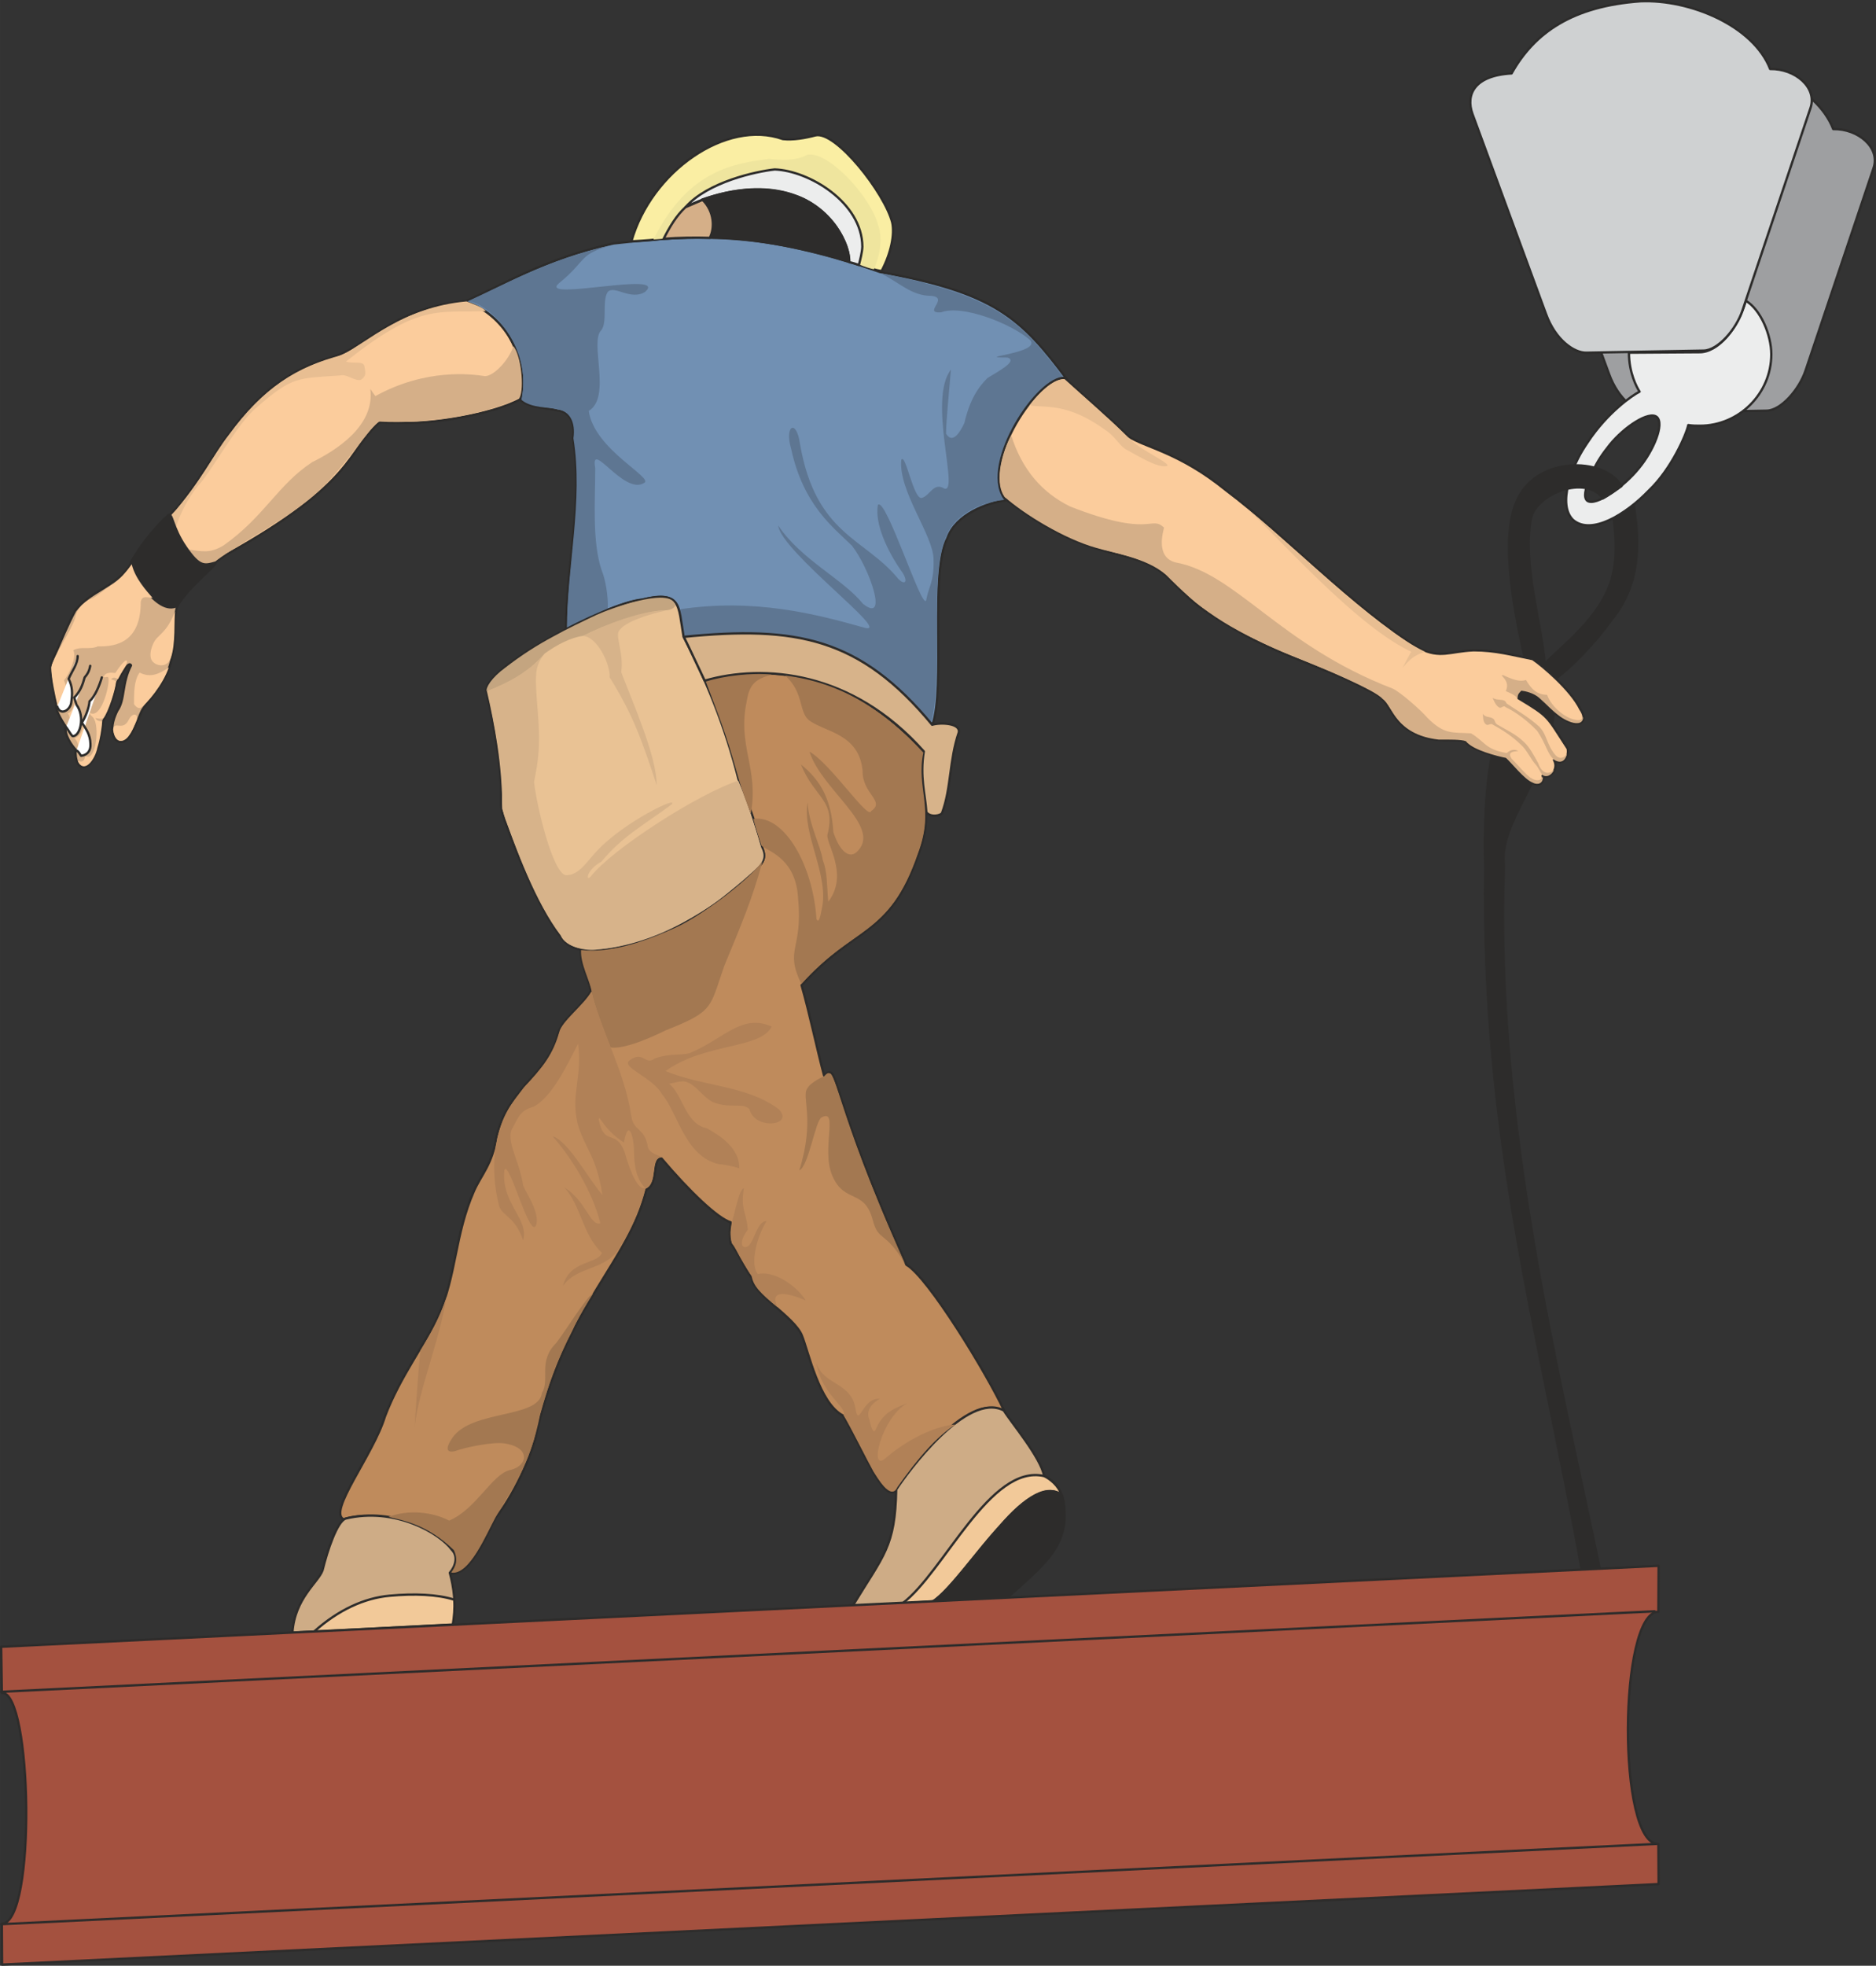 <svg xmlns="http://www.w3.org/2000/svg" width="776.691" height="813.551" viewBox="0 0 582.518 610.164"><rect x="0" y="0" width="582.518" height="610.164" fill="#333333" stroke="none"/><path d="M492.326 202.569c7.2-12.816 19.08-20.88 40.032-22.392 15.408-.648 35.064 7.632 40.248 21.024 7.776-.144 14.688 5.76 12.528 12.096l-21.096 62.784c-1.944 5.904-7.632 12.456-12.096 12.528l-36.432.648c-3.744.072-9.576-3.888-12.528-12.096l-22.824-62.064c-2.088-5.832.432-11.88 12.168-12.528z" style="fill:#9e9fa1;stroke:#2d2c2b;stroke-width:.72;stroke-linecap:round;stroke-linejoin:round;stroke-miterlimit:10.433" transform="translate(-3.374 -161.133)"/><path d="m497.798 307.76-6.768 1.08c1.584-4.103 2.736-6.623 5.4-10.511 5.976-9.072 13.752-14.472 16.056-15.624-.864-1.296-3.312-5.832-3.312-12.096 7.2-.072 14.472-.072 21.816-.144 5.688.144 12.024-7.2 14.472-15.984 4.608 2.736 7.92 10.584 7.92 16.632 0 12.24-10.08 22.176-22.176 22.176-1.08 0-2.304 0-3.6-.216-.576 2.808-5.184 13.608-12.24 20.304-7.128 7.416-17.856 14.04-23.544 9.144-2.448-2.376-2.592-6.48-1.512-10.944l6.624-1.8c-1.368 3.24-1.872 5.76-.72 6.768 2.592 1.944 11.52-4.392 16.056-10.08 4.608-5.544 7.992-13.824 5.544-15.912-2.448-1.944-10.008 3.024-14.544 8.568-2.304 2.88-3.96 5.256-5.472 8.64z" style="fill:#eceded;stroke:#2d2c2b;stroke-width:.72;stroke-linecap:round;stroke-linejoin:round;stroke-miterlimit:10.433" transform="translate(-3.374 -161.133)"/><path d="M494.486 648.249c-13.104-72.72-31.176-133.56-29.952-217.44-.576-26.28 1.512-45.432 13.104-61.848-3.744-15.984-8.64-39.816-3.456-51.912 5.76-14.4 27.288-14.256 32.688-5.04-1.152.864-3.6 2.448-5.76 3.816-5.4-7.416-20.664-1.512-22.392 6.264-2.592 14.328 3.168 31.608 4.32 45.072 5.4-5.616 15.48-12.96 19.872-23.688 2.952-7.056 2.232-15.768 1.512-21.384 1.944-1.152 4.896-3.096 6.264-4.104 2.664 16.056.216 26.856-6.912 35.568-4.608 6.48-12.456 15.048-19.224 19.656.792 3.6 1.44 6.912 1.224 9.72-1.872 19.944-17.136 33.408-15.408 46.944-2.952 79.416 17.568 158.832 29.736 218.16z" style="fill:#2d2c2b;stroke:#2d2c2b;stroke-width:.72;stroke-linecap:round;stroke-linejoin:round;stroke-miterlimit:10.433" transform="translate(-3.374 -161.133)"/><path d="M63.998 341.313c2.52-2.736 5.832-5.472 9.576-7.992 40.248-22.392 37.296-31.752 47.664-41.112 2.016.072 3.528.144 5.328.072 9.648.864 29.808-2.52 38.304-7.2 2.88-8.928-3.312-27.504-17.136-30.528-23.832 2.664-29.52 14.112-41.904 17.64-27.792 7.992-35.928 33.768-47.736 46.728-1.8 1.728-4.752 4.968-7.632 8.424z" style="fill:#fbcc9c;stroke:#2d2c2b;stroke-width:.72;stroke-linecap:round;stroke-linejoin:round;stroke-miterlimit:10.433" transform="translate(-3.374 -161.133)"/><path d="M62.198 342.897c-2.52 2.736-2.592 3.888-3.744 6.264-1.656 5.184.576 10.296-2.88 20.232-1.728 4.968-6.984 10.152-8.136 12.312-1.08 2.232-2.232 5.976-3.744 7.92-3.096 4.536-7.992.216-3.888-7.92 2.448-3.456 1.296-8.352 4.248-14.04-.72-1.368-2.448 1.944-4.392 5.472-.936 4.752-2.304 7.992-4.248 11.88-.432 4.032-1.296 8.136-2.736 11.16-2.016 4.32-6.192 4.464-5.832-2.376-1.152-1.224-3.528-4.392-3.096-7.2-1.44-2.088-3.456-5.616-2.88-6.84-.72-3.744-2.304-10.44-1.728-12.456 3.96-8.928 5.112-11.952 7.56-16.56 4.536-6.048 12.096-7.272 16.704-13.68 1.44-2.664 3.24-5.256 6.12-8.712 4.248 4.824 8.424 9.72 12.672 14.544z" style="fill:#d5af88;stroke:#2d2c2b;stroke-width:.72;stroke-linecap:round;stroke-linejoin:round;stroke-miterlimit:10.433" transform="translate(-3.374 -161.133)"/><path d="M147.446 254.84c11.232-4.751 24.552-13.32 46.44-18.143 25.128-2.736 46.08-4.104 82.728 8.856 35.568 6.408 43.776 14.184 58.104 33.408-8.784-1.152-27.072 25.92-18.72 37.44-6.192.72-15.912 4.464-18.432 11.736-5.616 10.584-.504 46.44-4.68 58.032-20.448-24.264-37.8-31.464-77.256-27.36-1.728-8.208-.072-14.904-12.816-11.52-5.904.72-15.336 4.824-23.688 9.072 0-19.296 5.328-39.816 2.16-59.184.792-4.968-1.08-8.208-4.824-8.64-3.168-.864-8.424-.648-11.52-3.24 3.384-16.848-9.072-28.944-17.496-30.456z" style="fill:#7190b3;stroke:#2d2c2b;stroke-width:.72;stroke-linecap:round;stroke-linejoin:round;stroke-miterlimit:10.433" transform="translate(-3.374 -161.133)"/><path d="M222.182 372.56c25.128-6.911 49.176.793 68.04 21.96-2.16 12.745 4.104 17.713-2.16 33.12-8.64 24.12-18.576 20.449-35.784 39.313 2.52 8.784 4.896 20.304 6.984 28.008 4.896-4.176.432 2.592 25.56 58.752 6.696 3.744 25.056 33.84 30.456 45.504-4.104-2.088-9.072-1.296-14.688 3.888-7.416 4.752-13.752 12.96-18.792 20.376-4.032 4.968-10.728-13.176-16.704-22.968-7.416-3.888-10.728-19.944-12.744-24.84-2.304-5.832-15.768-13.248-15.48-17.784-2.448-3.024-4.176-7.776-6.624-10.8-.72-4.896 0-3.96 0-6.552-4.032-1.224-12.744-9.504-21.456-19.8-3.096 0-.72 7.848-4.68 9.648-5.76 22.824-24.408 35.208-33.768 73.944-1.44 8.712-8.28 22.032-12.96 27.792-4.32 8.424-8.28 18.144-14.4 17.424 1.8-2.16 2.52-4.392 1.152-7.056-10.8-11.52-28.44-11.952-33.984-9.72-5.256-2.232 9.144-20.016 12.744-31.968 4.68-12.384 12.6-22.536 16.56-31.248 5.688-12.6 5.04-24.984 11.088-38.736 2.16-4.896 5.76-8.424 6.912-16.56 2.088-8.28 4.968-11.376 8.928-16.344 3.6-3.888 9-9.648 10.08-15.48 1.44-5.256 6.84-7.92 10.368-13.68-1.08-5.112-3.168-7.632-3.168-12.744 10.152 1.44 24.192-4.032 33.264-8.928 5.256-2.664 12.024-7.488 18.432-13.536 4.752-4.104 6.336-5.976 4.536-9.216-1.224-5.688-5.688-17.712-7.344-21.6-2.016-7.992-5.256-18.648-10.368-30.168z" style="fill:#bf8b5c;stroke:#2d2c2b;stroke-width:.72;stroke-linecap:round;stroke-linejoin:round;stroke-miterlimit:10.433" transform="translate(-3.374 -161.133)"/><path d="M327.59 619.305c4.68 2.232 7.632 6.912 5.688 17.136-2.016 7.344-6.768 11.376-17.424 20.736l-47.736 2.448c9.72-15.984 13.176-18.288 13.536-36.144 3.312-5.112 21.888-30.6 33.408-24.552 2.232 3.672 11.52 14.616 12.528 20.376zM110.726 632.48c15.336-3.672 29.304 4.608 32.976 9.72 2.088 2.088 1.008 5.256-.648 7.128 1.224 4.608 2.016 9.72.936 16.056l-49.824 2.52c.72-10.728 8.064-15.624 9.36-19.368 1.512-6.192 4.536-15.192 7.2-16.056z" style="fill:#ceac86;stroke:#2d2c2b;stroke-width:.72;stroke-linecap:round;stroke-linejoin:round;stroke-miterlimit:10.433" transform="translate(-3.374 -161.133)"/><path d="M162.782 268.593c-1.368 4.32-6.12 9.36-8.856 9.288-4.248-.648-18.288-2.448-33.984 6.192-.432-.504-1.224-1.728-1.584-2.232 1.512 11.592-10.8 19.152-18.072 22.752-10.8 7.128-14.688 16.776-27.504 25.848-4.32 2.592-6.696 1.8-11.232 1.224 2.376 3.168 4.248 5.688 8.136 4.176 5.04-4.392 21.384-12.6 30.96-20.808 9.576-8.136 17.784-22.032 20.592-23.04 14.616.864 33.696-2.232 43.488-7.416 1.512-3.024.432-13.176-1.944-15.984z" style="fill:#d5af88" transform="translate(-3.374 -161.133)"/><path d="M109.574 271.329C95.462 275 85.166 281.48 74.438 296.097c-5.256 6.768-7.992 13.608-18.072 25.272.576.792.936 2.448 1.584 3.744 1.152-4.32 3.672-9.072 6.84-13.104 4.104-4.176 12.384-19.728 18.36-24.48 11.088-9.648 12.528-8.928 26.064-9.864 1.8-.504 4.752 2.088 6.336 1.296 1.296-1.008 1.512-1.656 1.008-3.888 0-2.232-4.032-.864-5.76-1.728 22.608-17.928 28.08-15.12 43.344-15.624-.288-1.008-4.32-2.448-5.904-3.024-19.656 1.728-31.104 12.888-38.664 16.632z" style="fill:#e8be92" transform="translate(-3.374 -161.133)"/><path d="M44.054 335.553c-.576 1.944 8.064 17.064 14.4 13.608 3.888-6.408 12.24-12.384 11.808-13.392-3.528 1.008-4.968 1.368-9.216-4.824-4.248-6.192-4.104-10.728-5.4-9.936-4.176 3.816-8.352 9-11.592 14.544z" style="fill:#2d2c2b;stroke:#2d2c2b;stroke-width:.72;stroke-linecap:round;stroke-linejoin:round;stroke-miterlimit:10.433" transform="translate(-3.374 -161.133)"/><path d="M57.734 350.96c-1.872 4.609-3.168 5.833-5.544 8.137-1.728 1.728-2.88 5.832-1.44 7.344 1.152 1.368 4.464 2.232 5.688-1.152 1.512-4.248.936-11.664 1.296-14.328zm-11.016 18.937c-1.8 2.52-1.728 6.48-1.728 9.792.72 1.08 1.44 1.368 2.088 1.152 2.016-1.44 6.768-6.984 8.712-12.528-2.952 2.016-5.688 3.312-9.072 1.584zm-8.208 17.568c0 .792.72 3.96 2.592 3.6 2.448-.288 3.816-4.464 4.608-6.12.864-2.016-.936-3.024-2.304-.504-1.8 3.888-4.536.288-4.896 3.024zm1.512-15.552c-.648-.288-1.368-.864-2.16.072.936.36 1.584.36 1.512 1.008-.144 2.016-2.376 9.288-3.888 11.088-1.008.432-2.16-.144-2.52 0 .36.432.864 1.08 2.16.864-.216 2.592-.648 5.472-1.512 8.28-.648 3.528-4.104 8.424-6.12 4.032 2.52 1.08 1.944-1.584 2.592-1.368 3.096 1.512 4.392-9.576 2.16-12.096-.432-.432-.936-.72-1.152-1.512 3.528 2.52 6.264-7.92 5.976-10.368 0-1.296-1.008-.216-1.512-.648.432-1.584 2.664-1.368 3.6-1.224 3.168-4.824 4.248-4.608 3.312-2.376-.36.792-1.224 1.872-2.448 4.248zm-11.088 14.472c2.16 1.872 3.816 8.424-.144 9-1.584-1.584-.432-3.312-2.304-5.112 1.656-.36 2.736-2.664 2.448-3.888zm-2.448-7.128c.648.504 1.584 2.664 1.728 4.248.432 2.808-.432 5.328-2.088 5.688-2.16-1.368-.144-4.752-1.728-6.624 1.224-.36 1.944-2.16 2.088-3.312zm17.784-42.984c-1.44 2.088-4.176 5.4-6.264 6.408-1.872 1.224-3.6 2.736-5.616 4.032-2.088.648-5.184 2.88-5.688 6.264-1.368 4.32-6.48 11.232-7.416 15.336 0 3.312 1.368 9.432 1.944 11.808 1.584 2.232 3.744.648 3.456-2.736-.288-1.512-.792-3.528-1.44-5.112 1.44-1.512 4.104-7.2 2.88-9.288 2.304-1.368 5.184-.072 7.632-1.224 6.552.216 13.32-2.016 13.32-13.752.36-2.016 1.656-1.512 3.672-1.296-1.872-2.16-5.4-5.976-6.48-10.44z" style="fill:#fbcc9c" transform="translate(-3.374 -161.133)"/><path d="M34.982 371.409c-.72 2.52-2.16 5.976-3.816 7.416-.144 2.016-1.224 4.824-2.376 6.624 1.368 2.016 2.592 3.744 2.664 6.552.144 2.016-.792 3.456-2.88 3.744-.576-.72-.648-1.224-1.44-1.656m-3.24-7.272c.72.936 1.44 2.376 2.016 2.808 2.448.144 3.888-6.192 1.224-9.72-.216-.792-.504-1.44-.72-2.232 1.944-1.944 2.664-4.176 3.24-6.264.864-1.008 1.44-1.944 1.728-3.6M21.158 380.48c1.008 2.952 3.96 1.08 4.32-1.152.432-3.024.432-4.968-.792-7.488 1.008-2.376 2.808-4.608 2.808-7.056" style="fill:#fff;stroke:#2d2c2b;stroke-width:.72;stroke-linecap:round;stroke-linejoin:round;stroke-miterlimit:10.433" transform="translate(-3.374 -161.133)"/><path d="M192.086 350.24c-4.392 1.873-8.496 3.96-12.672 6.12 0-19.367 5.112-39.815 2.016-59.183.72-4.968-1.152-8.496-4.896-8.928-2.592-.864-7.992-.288-11.16-2.952 3.312-16.992-10.224-30.024-16.704-30.672 10.44-4.68 25.488-13.248 45.144-17.496-11.16 2.952-7.704 4.464-16.992 12.024-6.264 5.616 34.416-4.104 26.856 2.592-4.536 2.808-9.504-2.232-11.592 0-1.872 2.808 0 9.432-2.016 11.88-3.744 3.672 3.312 20.736-3.888 25.056 1.728 12.096 20.592 20.88 17.136 22.392-6.264 3.816-16.776-13.824-15.12-4.68 0 10.224-1.008 22.968 2.016 31.824 1.08 2.52 2.088 7.848 1.872 12.024zm84.816-104.255c5.976 3.024 9.576 6.984 15.624 6.984 5.832.576-2.88 5.544 3.096 5.112 6.552-2.52 21.888 3.6 27.576 8.568 3.888 4.176-18.504 5.472-6.984 5.472 3.384 1.08-3.24 4.464-6.192 6.336-2.952 2.88-5.544 6.84-7.2 13.968-1.296 2.808-3.672 6.696-5.688 3.312 0-3.816 1.008-13.608 1.512-19.872-7.272 9.432 2.664 38.304-2.016 36.936-3.384-2.088-4.392 2.088-6.984 2.88-2.592.792-5.112-14.184-6.408-11.808-1.008 9.504 9.864 23.328 10.008 30.744.216 7.344-1.44 8.136-2.304 12.888-1.296 3.096-12.528-32.328-14.976-29.664-1.008 5.76 2.736 14.184 7.776 21.24 1.728 2.952.36 3.672-1.512 1.656-10.368-12.672-25.56-13.536-30.456-41.832-1.08-7.848-4.896-5.76-2.736 1.584 3.816 17.568 13.176 24.408 18.864 30.024 5.4 6.84 11.52 24.408 3.456 18.072-6.264-7.776-19.152-13.608-26.352-24.336.864 8.064 35.856 33.984 26.856 31.752-15.048-4.248-34.272-9.288-57.744-5.688.504 2.664 1.08 5.4 1.656 8.496 39.24-4.104 56.088 2.808 76.536 27.072 4.176-11.664-.72-47.448 4.824-58.032 2.52-7.272 11.736-11.088 17.928-11.52-7.92-12.24 10.872-38.16 18.72-37.728-12.96-17.208-20.304-25.632-56.88-32.616z" style="fill:#5e7692" transform="translate(-3.374 -161.133)"/><path d="M215.63 358.737c6.984 13.248 13.032 28.224 17.064 44.28 1.8 3.96 5.544 14.328 7.272 21.024 1.728 4.32.288 5.4-7.848 12.168-13.32 13.248-45.504 25.776-53.568 17.136-7.344-9-13.608-24.192-18.576-37.8-2.88-8.208 1.872-5.256-5.544-39.672-1.872-7.056 37.872-27.792 48.168-28.584 12.456-2.808 11.304 1.44 13.032 11.448z" style="fill:#e9c294;stroke:#2d2c2b;stroke-width:.72;stroke-linecap:round;stroke-linejoin:round;stroke-miterlimit:10.433" transform="translate(-3.374 -161.133)"/><path d="M215.702 358.809c1.944 3.888 4.536 9.576 6.48 13.608 18.288-5.256 45.72-3.168 68.04 21.96-1.296 7.848.432 13.248.792 18.864 1.224 1.728 4.536 1.08 4.896.216 2.88-7.704 2.232-16.416 5.184-24.984.576-2.88-5.616-3.168-8.28-2.376-22.392-27.072-42.264-30.744-77.112-27.288z" style="fill:#d7b38a;stroke:#2d2c2b;stroke-width:.72;stroke-linecap:round;stroke-linejoin:round;stroke-miterlimit:10.433" transform="translate(-3.374 -161.133)"/><path d="M172.574 363.993c-6.264 7.272-15.264 10.584-18 11.736 2.376 10.224 4.824 23.112 4.752 36.504 4.248 12.6 10.44 29.16 18.144 39.24 1.44 3.744 8.28 4.968 11.376 4.392 19.368-1.656 35.64-12.744 47.808-23.688 3.312-2.88 4.824-4.68 3.096-7.92-1.152-3.672-3.312-11.736-7.128-20.808-12.312 4.032-39.24 21.24-45.864 29.808-1.584 1.656-1.296-2.16 3.384-4.68 6.552-7.992 13.464-11.52 21.816-17.784 2.16-2.736-14.544 5.4-22.824 14.04-3.312 3.312-5.76 7.992-10.008 7.992-4.104-.576-9.072-21.312-9.936-29.016 2.736-12.384 1.152-18.792.648-29.304-.216-5.04.144-7.488 2.736-10.512zm11.808-5.472c4.464.216 8.568 8.928 8.28 12.816 7.128 11.52 9.72 18.648 14.616 33.48 0-9-7.344-25.344-11.016-35.064.864-5.544-1.728-10.728-.792-12.6 1.296-2.52 7.488-4.896 14.472-6.48-6.264 0-13.968 2.304-25.56 7.848z" style="fill:#d7b38a" transform="translate(-3.374 -161.133)"/><path d="M175.238 358.665c-5.112 2.736-9.864 5.76-14.976 9.72-4.248 3.096-6.12 6.192-5.76 7.344 7.128-2.808 13.248-6.192 18-11.736 3.672-2.664 8.208-5.04 11.88-5.472 7.344-3.672 18.288-7.848 25.56-7.92 3.024-.216 3.528-1.728 2.808-2.376-2.52-4.392-19.368 1.584-24.264 3.816-4.392 2.088-8.856 4.176-13.248 6.624z" style="fill:#c4a580" transform="translate(-3.374 -161.133)"/><path d="M199.43 236.049c6.12-21.672 29.448-38.016 47.016-31.752 3.168.36 6.912-.288 10.152-1.152 6.336-1.44 21.528 17.928 23.832 27.072.792 3.672-.36 9.504-3.312 15.048-1.8-.216-4.752-1.152-7.272-2.16 6.84-15.048-15.624-32.184-30.168-28.8-14.472 3.384-23.544 7.488-30.096 20.808-2.736.504-5.904.72-10.152.936z" style="fill:#faeea3;stroke:#2d2c2b;stroke-width:.72;stroke-linecap:round;stroke-linejoin:round;stroke-miterlimit:10.433" transform="translate(-3.374 -161.133)"/><path d="M206.27 235.473c10.872-21.888 25.488-23.616 35.928-25.056 3.096.36 8.208.792 11.808-1.224 6.336-1.44 19.8 12.888 22.104 22.032 1.368 3.96.576 9-1.368 13.464-.648 0-3.456-.936-4.896-1.584 6.84-15.048-15.624-32.184-30.168-28.8-14.472 3.384-23.544 7.488-30.096 20.808-.72.216-1.368.216-3.312.36z" style="fill:#efe59e" transform="translate(-3.374 -161.133)"/><path d="M216.278 225.393c6.912-7.776 21.744-11.016 27.648-11.664 10.512.36 27.144 10.152 27.216 23.976-.072 1.8-.648 3.96-1.08 5.688-.792-.288-2.088-.72-2.952-.864-.144-8.208-8.064-17.856-16.776-20.592-10.872-3.96-23.904-1.584-34.056 3.456z" style="fill:#eceded;stroke:#2d2c2b;stroke-width:.72;stroke-linecap:round;stroke-linejoin:round;stroke-miterlimit:10.433" transform="translate(-3.374 -161.133)"/><path d="M221.39 223.089c19.44-6.768 33.696-2.16 41.184 7.848 3.168 4.32 4.752 9.216 4.32 11.448-11.952-3.672-28.656-7.56-43.128-7.488 2.16-4.32.504-9.288-2.376-11.808z" style="fill:#2d2c2b;stroke:#2d2c2b;stroke-width:.72;stroke-linecap:round;stroke-linejoin:round;stroke-miterlimit:10.433" transform="translate(-3.374 -161.133)"/><path d="m221.534 223.16-5.328 2.305c-2.88 2.664-4.896 6.12-6.768 9.792 4.824-.36 9.648-.432 14.328-.288 1.584-3.024 1.44-8.208-2.232-11.808z" style="fill:#d5af88;stroke:#2d2c2b;stroke-width:.72;stroke-linecap:round;stroke-linejoin:round;stroke-miterlimit:10.433" transform="translate(-3.374 -161.133)"/><path d="M240.11 428.577c-3.096 11.52-6.624 19.728-11.88 32.472-4.536 13.032-3.168 13.968-18.072 19.872-2.232 1.08-12.456 6.12-17.208 5.328-2.448-6.192-5.4-14.04-5.832-17.208-.576-3.6-3.6-8.712-3.312-13.032 10.656 1.224 22.68-3.96 29.592-7.056 6.984-3.168 21.528-13.68 26.712-20.376zM187.55 562.64c-1.872.648-8.64 11.736-11.448 15.336-5.832 5.76-1.872 11.376-4.464 15.552-1.008 7.992-21.744 5.112-27.792 13.896-3.816 5.616.936 4.104.936 4.104 3.024-1.152 11.664-2.88 15.048-2.376 8.496 1.152 7.488 7.056 1.944 8.28-5.544 1.152-10.512 12.168-18.936 15.696-5.04-2.664-12.672-3.528-18.792-1.152 4.248 1.08 11.952 2.232 20.232 10.296 1.944 3.96-.432 6.264-.792 6.984 5.616 1.008 10.944-12.024 13.752-17.136 4.752-8.28 10.8-16.2 13.824-31.824 3.024-10.728 5.4-17.136 10.008-26.064 1.872-4.32 4.968-9.144 6.48-11.592zm96.912-9.144c-22.968-50.616-21.096-63.144-25.128-58.32-1.872.792-4.608 2.376-5.328 3.888-1.8 2.376 2.52 9.72-2.448 25.344 2.88-1.08 4.968-15.408 6.912-16.416 5.4-2.952-.144 9.792 3.312 18 3.744 8.928 10.008 3.96 12.6 13.896 1.8 6.768 3.744 3.024 10.08 13.608zm-44.64-129.816c3.168 2.088 10.728 4.536 11.376 16.344 1.512 16.272-4.32 15.408 1.008 26.568 15.336-17.784 27.288-14.328 36.216-40.608 5.256-13.968-.648-20.088 1.656-31.248-12.312-12.96-24.912-21.672-42.912-23.904 6.12 5.4 3.96 11.664 7.848 14.184 5.04 3.384 15.12 4.104 16.2 15.336-.144 7.272 7.2 9.432 2.664 12.528-.792 3.096-12.6-14.76-19.152-18.432 3.744 11.808 22.176 23.04 15.12 30.672-2.376 2.88-5.616.72-7.704-5.688-.576-9.648-3.6-15.84-10.08-21.024 4.248 10.512 10.944 11.016 8.28 21.672-.864 2.448 6.84 12.312.216 20.952-.504-5.688-.216-9-1.728-13.032-.504-3.96-4.392-11.232-4.68-17.784-1.8 9.864 6.984 22.896 4.32 33.408-.864 5.184-1.584 2.664-1.584 2.664-1.08-16.704-10.08-32.4-19.584-30.96.36 1.656 1.944 6.624 2.52 8.352zm-17.28-50.976c5.472-1.8 14.4-2.808 20.448-2.16-4.392 1.224-6.912 2.52-7.704 8.064-3.096 14.112 3.816 20.952 1.224 35.064-.936-2.448-2.736-7.056-3.888-11.232-4.032-14.328-5.4-17.28-10.08-29.736z" style="fill:#a37851" transform="translate(-3.374 -161.133)"/><path d="M210.014 493.593c12.168 4.968 24.984 4.32 35.136 11.808 5.112 5.184-7.488 6.624-9.072 0-2.232-2.16-5.832 0-11.304-2.16-3.528-1.656-6.264-7.056-10.008-6.408-1.08 0-2.664.648-3.672.648 4.248 3.312 5.112 12.528 11.664 13.824 4.176 2.232 10.368 6.336 10.152 12.456-1.656-.576-4.536-1.152-6.408-1.296-10.512-2.448-12.672-15.984-17.568-21.672-2.736-5.184-12.96-8.424-10.08-10.512 4.32-3.24 4.752 1.8 7.92-.648 4.896-1.656 8.064-.792 10.872-1.656 10.512-4.392 15.984-12.312 25.344-8.208-3.456 7.056-20.592 4.968-32.976 13.824zm20.808 53.568c-.72-.936-.792-4.104-.216-6.48 1.44-5.256 2.376-10.368 3.744-10.728-1.08 6.768.792 7.2 1.224 12.888-2.88 3.888-1.8 5.544-.72 5.4 2.664-.144 3.24-8.208 6.552-8.064-2.808 4.32-5.328 13.176-2.736 16.416 4.824-1.152 11.808 3.312 14.904 8.208-6.336-2.736-11.448-3.24-8.712 2.16-5.76-4.68-7.488-6.696-8.136-9.792-3.816-5.76-4.608-8.064-5.904-10.008zm26.064 37.08c1.44 9.576 9.648 13.68 8.424 16.2 1.872 3.024 7.704 14.688 9.288 17.496.936 1.368 5.4 9.36 7.416 4.824 6.624-9.36 12.24-15.696 18-19.44-4.32.144-13.176 3.168-21.6 10.368-5.4 4.896-1.512-12.312 6.624-16.992-5.256 2.016-7.704 3.528-9.72 8.064-.936 2.448-1.944-2.88-1.944-2.88-.72-1.44-.936-4.176 3.168-6.552-5.184-.504-6.408 8.568-7.416 3.744-1.08-9.144-9.864-7.632-12.24-14.832zm-114.84-20.592c-2.088 6.48-5.472 12.384-8.136 16.704-.432 3.744-.936 10.512-1.8 23.688 1.368-11.88 7.488-25.704 9.936-40.392zm44.928-94.68c3.672 13.68 10.296 24.696 12.384 38.376.648 4.968 3.816 3.6 5.04 9.072.288 2.304 1.728 2.664 4.32 3.816-3.744.72-.864 7.92-4.896 9.72-2.232 8.064-4.464 12.744-8.784 19.656-4.968 5.976-12.528 4.68-16.848 10.656 2.088-8.064 10.512-6.552 12.096-10.224-6.192-5.904-6.408-14.616-11.736-20.376 6.912 4.32 8.064 12.168 11.232 11.16-2.448-10.008-9.144-20.592-14.832-27 4.968 1.512 11.16 13.32 15.48 18.216-1.872-12.312-5.616-14.544-7.776-22.392-2.016-9.36 1.584-14.184.216-24.552-3.816 7.56-8.28 16.632-13.824 19.584-4.608 1.152-4.968 4.104-6.912 7.272-1.296 4.248 2.52 9.504 3.672 17.064.72 2.232 4.896 7.704 4.176 11.952-1.728 6.624-8.64-20.592-10.008-16.56-1.008 10.368 7.776 15.048 5.832 21.744-2.376-7.272-6.336-7.488-7.416-10.584-1.584-5.904-2.088-13.176-1.008-19.08 1.8-9.432 4.68-12.528 8.64-17.784 6.12-6.48 9-10.296 11.016-17.208.648-3.168 7.632-8.496 9.936-12.528z" style="fill:#b18157" transform="translate(-3.374 -161.133)"/><path d="M203.75 529.88c-2.88 1.009-5.688-8.495-6.48-11.303-2.808-7.2-6.264-1.368-7.992-9.936.144-1.944 1.44 3.168 7.848 7.128 1.368-7.92 3.096-1.512 3.096 2.376.072 1.872-.144 8.28 3.528 11.736z" style="fill:#bf8b5c" transform="translate(-3.374 -161.133)"/><path d="M332.918 625.137c-10.728-7.776-29.16 25.272-39.672 33.048l-9.648.648c12.96-9.792 27.216-43.416 43.992-39.528 1.728.792 4.608 3.024 5.328 5.832zM144.422 657.68c-5.184-1.656-12.384-1.944-20.16-1.224-7.704.72-15.768 4.32-23.4 11.16l43.128-2.232c.36-2.376.648-4.968.432-7.704z" style="fill:#f2c999;stroke:#2d2c2b;stroke-width:.72;stroke-linecap:round;stroke-linejoin:round;stroke-miterlimit:10.433" transform="translate(-3.374 -161.133)"/><path d="m292.814 658.329 23.256-1.152c12.096-11.016 20.664-17.208 17.064-31.896-3.96-3.456-11.448.144-19.44 9.936-5.976 5.976-15.336 19.8-20.88 23.112z" style="fill:#2d2c2b;stroke:#2d2c2b;stroke-width:.72;stroke-linecap:round;stroke-linejoin:round;stroke-miterlimit:10.433" transform="translate(-3.374 -161.133)"/><path d="M518.39 745.953 4.022 770.937l-.072-12.672c10.8-.288 9.36-72.36 0-71.64l-.216-14.328 514.656-25.128-.072 14.256c-12.384 0-12.816 72.504 0 72.072z" style="fill:#a4513f;stroke:#2d2c2b;stroke-width:.72;stroke-linecap:round;stroke-linejoin:round;stroke-miterlimit:10.433" transform="translate(-3.374 -161.133)"/><path d="M472.742 183.92c7.2-12.815 19.08-20.88 40.032-22.391 15.408-.648 35.064 7.632 40.248 21.024 7.776-.144 14.688 5.76 12.528 12.096l-21.096 62.784c-1.944 5.904-7.632 12.456-12.096 12.528l-36.432.648c-3.744.072-9.576-3.888-12.528-12.096l-22.824-62.064c-2.088-5.832.432-11.88 12.168-12.528z" style="fill:#cfd1d2;stroke:#2d2c2b;stroke-width:.72;stroke-linecap:round;stroke-linejoin:round;stroke-miterlimit:10.433" transform="translate(-3.374 -161.133)"/><path d="M517.526 733.497 3.734 758.409m513.432-97.128L3.734 686.265" style="fill:#fff;stroke:#2d2c2b;stroke-width:.72;stroke-linecap:round;stroke-linejoin:round;stroke-miterlimit:10.433" transform="translate(-3.374 -161.133)"/><path d="M333.998 278.457c-8.28-.576-25.992 26.208-18.864 37.224 23.472 18.216 33.984 15.552 45.072 20.808 7.2 3.384 9.432 9.288 18.864 15.264 19.656 13.104 30.888 14.112 49.752 23.976 6.84 2.664 5.544 8.856 13.104 12.744 6.84 3.96 13.896 1.512 16.488 2.952 1.8 2.448 10.008 4.68 12.384 5.112 1.368 1.08 5.256 5.832 7.56 7.2 3.312 2.304 4.68-.216 4.032-1.8 1.944 1.296 5.184-1.872 3.528-4.896 2.088 1.872 4.824-.216 4.248-3.528-6.696-10.224-5.472-9.72-15.264-15.624-.504-.936.576-1.944.792-2.16 7.056.288 7.776 7.2 16.272 10.008 2.736.504 4.32-1.296 2.088-4.536-2.88-5.904-11.664-13.392-14.76-15.48-6.552-1.296-11.52-2.736-18.36-2.736-7.632.36-10.224 2.592-16.776-.576-20.88-12.96-41.328-34.992-60.12-49.104-14.616-11.88-25.272-13.32-30.24-16.704-3.672-3.816-15.192-13.824-19.8-18.144z" style="fill:#fbcc9c;stroke:#2d2c2b;stroke-width:.72;stroke-linecap:round;stroke-linejoin:round;stroke-miterlimit:10.433" transform="translate(-3.374 -161.133)"/><path d="M317.366 296.24c-2.304 4.177-5.616 14.113-2.088 19.08 5.976 5.4 18.648 13.105 28.368 15.84 5.544 1.657 15.552 3.097 21.672 8.28 10.008 10.153 18.072 16.56 39.528 25.345 9.144 3.672 25.56 10.512 27.864 13.32 3.096 2.016 3.816 11.016 17.352 12.6 3.24 0 7.056-.072 8.496.504 2.16 2.808 9.936 4.68 12.456 5.184 1.872 1.728 5.688 6.624 8.208 7.632 1.512.864 3.384.432 3.24-1.872-.648 1.728-2.664 1.224-3.6.504-1.08-.36-5.256-5.256-6.12-6.048-1.368-2.088.432-2.16 2.088-2.376-.72-.36-2.016-.792-3.6.648-6.768-1.152-6.696-3.528-11.088-6.12-5.832-.36-8.28.504-13.608-4.896-1.872-2.232-8.424-7.992-10.728-9-35.208-13.536-48.6-35.784-67.464-39.168-6.192-1.656-3.816-9.36-3.528-10.8-4.248-3.96-3.816 3.384-29.16-6.552-8.784-4.32-14.976-11.52-18.288-22.104zm157.248 81.649c-1.08-1.224-2.448-1.656-3.672-2.232.864-1.944.216-3.24-1.008-4.536-1.224-1.8 3.816 2.304 7.272 1.08 1.8 3.024 3.456 4.536 6.552 4.608 1.44 4.032 6.048 7.344 8.64 7.704 1.728.432 2.304-.144 2.52-.936.144 1.152-.576 2.016-1.728 2.016-1.512.144-3.816-.936-5.328-2.016-3.096-2.304-3.528-3.168-6.552-5.832-1.728-1.512-4.248-2.088-5.544-2.232-.504.576-1.224 1.008-1.152 2.376zm11.304 19.08c-2.16-1.944-2.448-4.896-5.256-9-2.736-2.88-6.552-5.832-9.792-7.344-.648-.72-1.152.432-1.944.144-1.08-.648-1.512-1.728-2.088-3.024 1.8 1.08 3.744 0 4.32 1.728 3.456 2.304 6.984 4.32 10.152 7.2 2.448 2.448 2.232 5.544 5.112 8.928 1.368 1.368 2.592.72 3.528-.432-.432 1.656-1.512 3.312-4.032 1.8zm-3.456 4.824c-.864-.936-1.296-2.232-2.16-3.24-1.728-1.872-2.808-4.68-4.752-6.336-2.664-2.592-5.688-4.536-8.712-6.192-.576-.504-1.368.432-2.016 0-1.224-.936-.792-2.664-1.08-3.312 1.224 1.368 2.16.648 3.384 1.584.504.432.36 1.224 1.152 1.728 2.664 1.584 5.76 2.952 8.28 5.4 1.728 1.512 3.312 4.536 4.464 6.624.648 2.16 2.592 4.248 4.896 2.016-.36 1.008-1.728 2.592-3.456 1.728z" style="fill:#d5af88" transform="translate(-3.374 -161.133)"/><path d="M390.95 319.28c20.88 17.785 39.96 36.937 55.008 44.209-2.592.648-4.68 1.944-7.056 4.968a111.35 111.35 0 0 1 2.664-5.04c-16.056-7.488-37.512-31.464-50.616-44.136zm-67.896-32.327c2.52-3.312 7.272-8.424 10.944-8.064 3.384 3.096 9.504 8.424 12.744 11.448 3.024 2.664 5.688 5.4 7.416 6.984 3.24 3.528 13.608 7.992 11.448 8.496-2.952.576-8.928-3.24-12.744-5.256-2.16-1.44-3.24-4.032-6.408-6.048-11.808-8.496-18.432-6.696-23.4-7.56z" style="fill:#e8be92" transform="translate(-3.374 -161.133)"/></svg>
